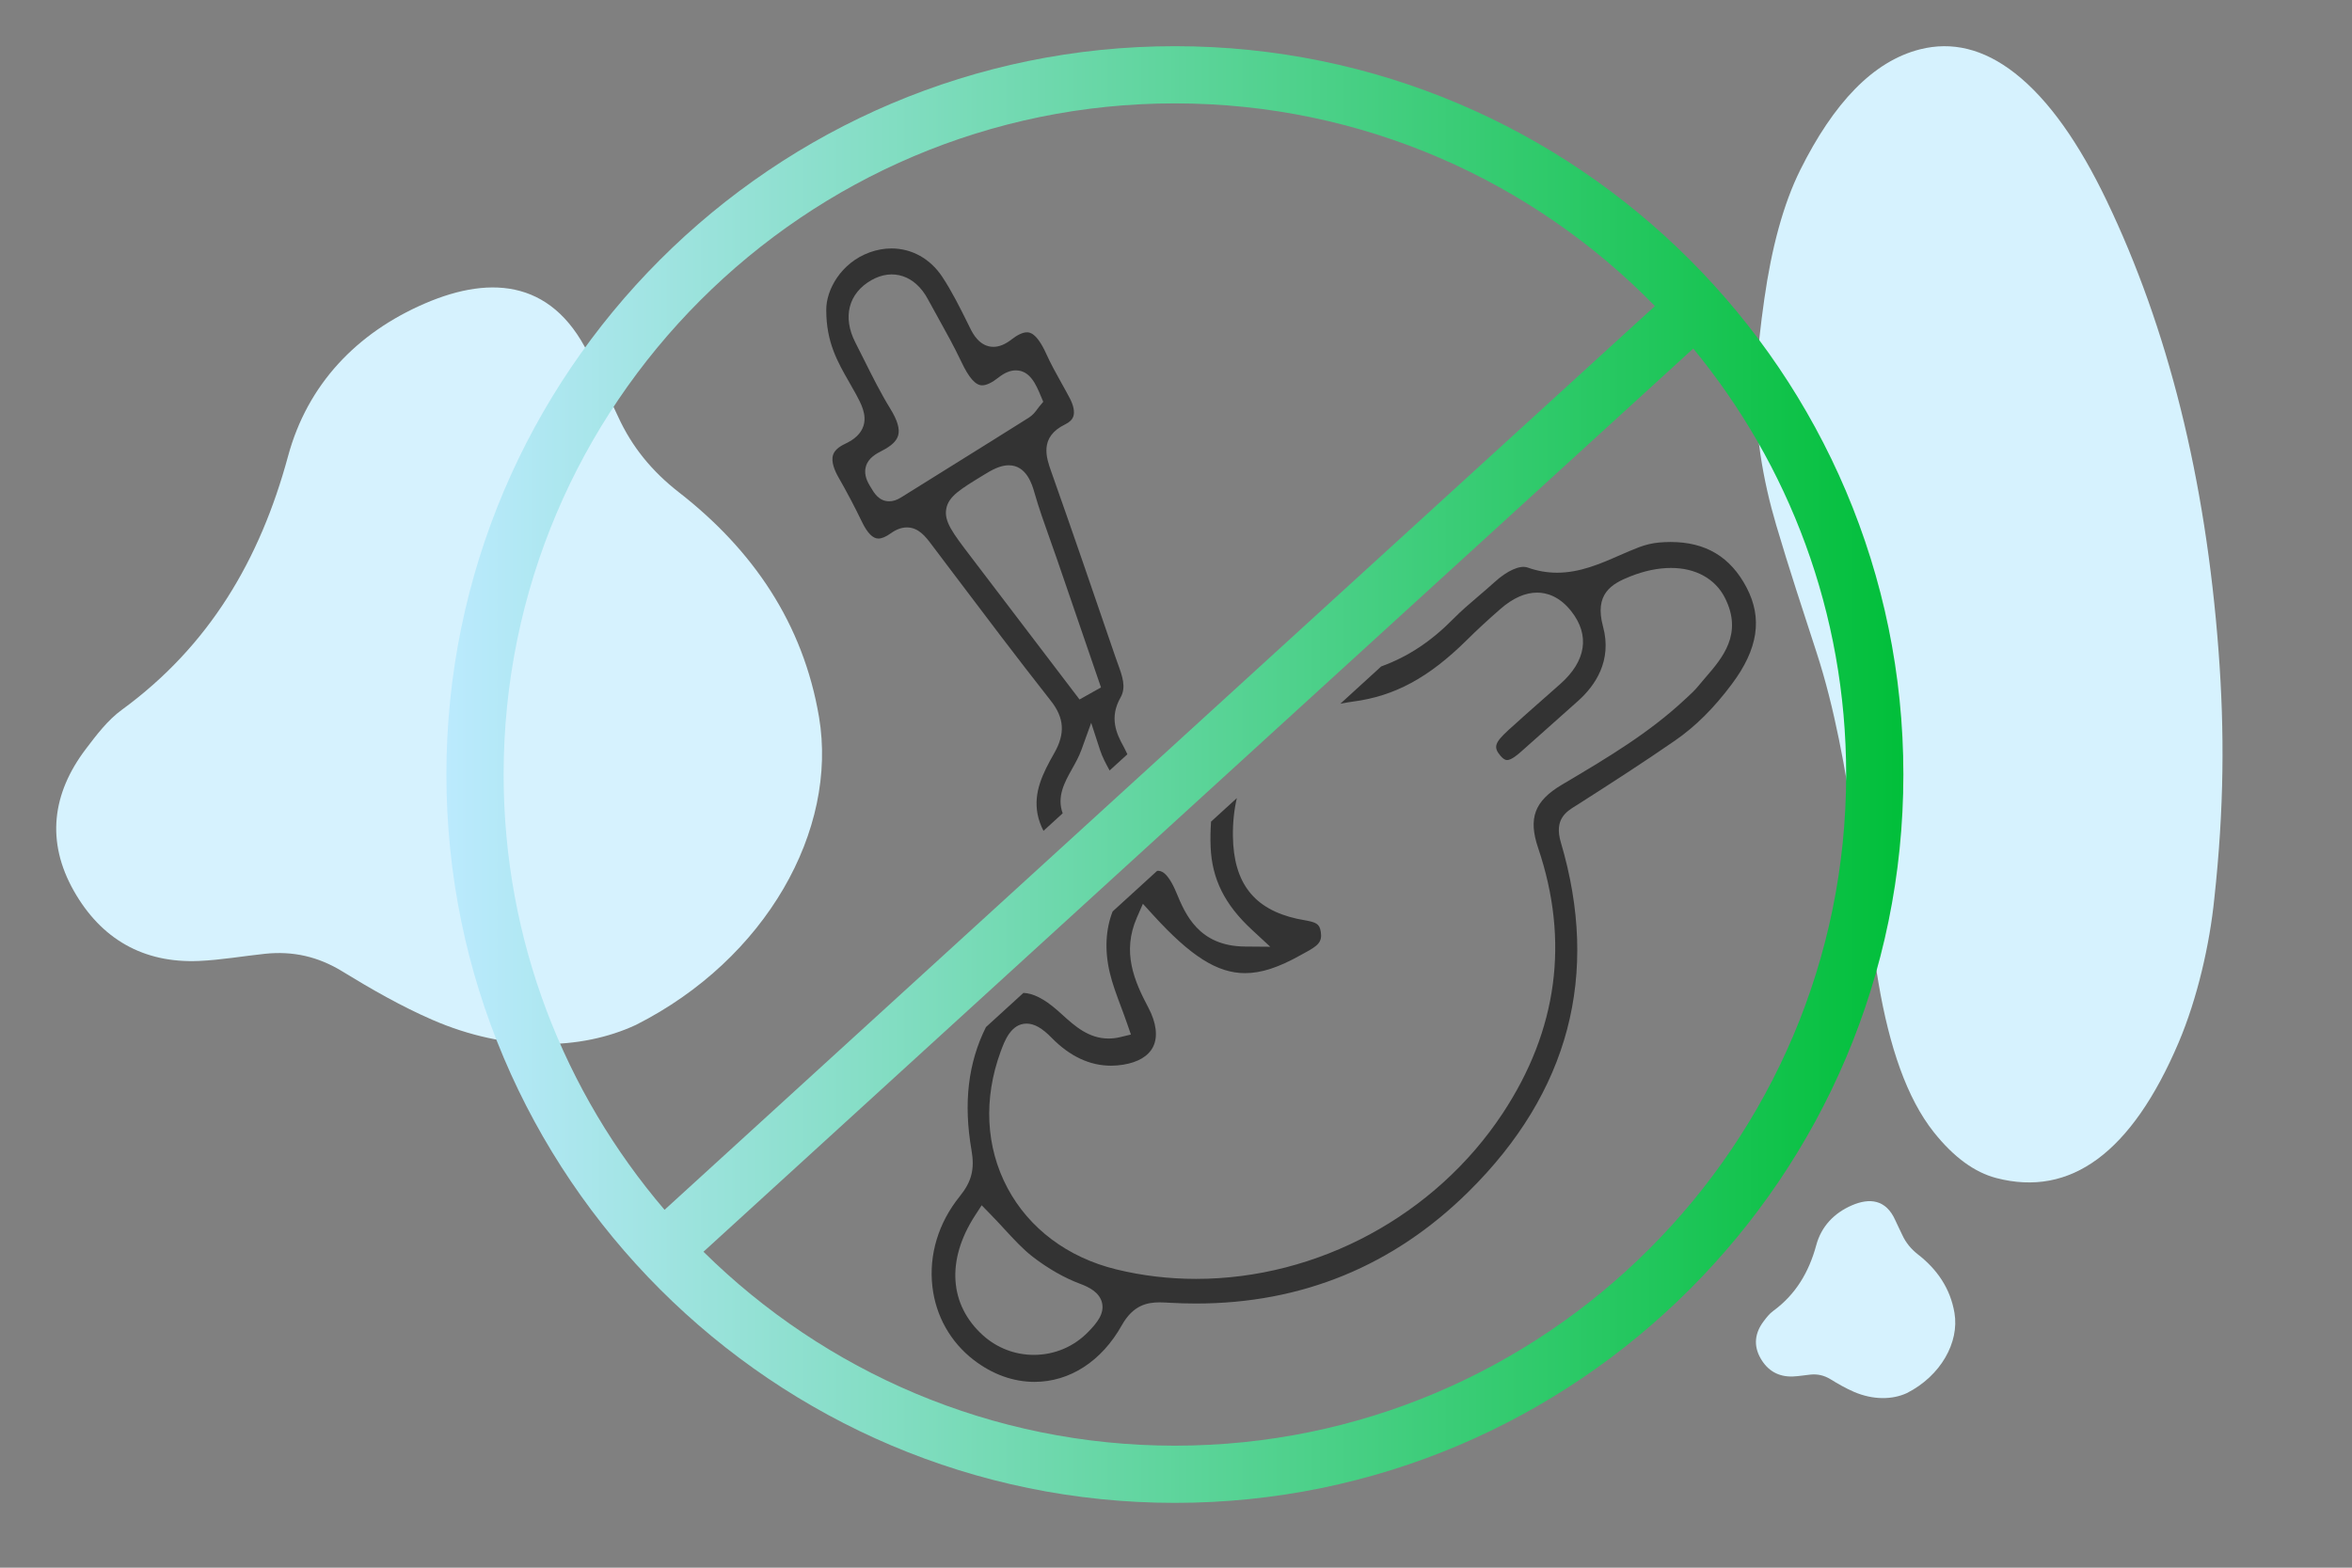 <svg xml:space="preserve" viewBox="0 0 240 160" height="160px" width="240px" y="0px" x="0px" xmlns:xlink="http://www.w3.org/1999/xlink" xmlns="http://www.w3.org/2000/svg" id="Layer_1" version="1.1">
<rect x="0" y="0" width="240" height="160" fill="#808080" stroke="none"/>
<g>
	<g>
		<path d="M225.953,91.686c1.001-9.178,1.045-17.019,0.436-25.172c-1.332-17.781-5.205-33.061-11.422-46.031
			c-2.777-5.799-5.887-10.292-9.357-13.009c-3.256-2.548-6.486-3.245-9.678-2.442c-4.812,1.208-8.843,5.507-12.23,12.307
			c-1.749,3.517-2.932,8.014-3.667,13.164c-0.375,2.636-0.705,5.385-0.823,8.213c-0.218,5.202,0.664,10.233,2.043,14.908
			c1.307,4.425,2.725,8.712,4.123,13.011c1.834,5.638,2.921,11.833,3.883,18.14c0.797,5.211,1.551,10.446,2.434,15.609
			c1.089,6.379,2.858,11.684,5.64,15.178c2.047,2.572,4.185,4.101,6.369,4.67c7.563,1.974,13.804-2.554,18.603-13.826
			C224.218,101.906,225.482,96.389,225.953,91.686z" fill="#D6F2FE"></path>
	</g>
</g>
<g>
	<g>
		<g>
			<path d="M64.901,104.598c13.287-6.72,20.617-19.894,18.673-31.415c-1.619-9.573-6.759-17.066-14.297-22.937
				c-2.729-2.125-4.78-4.61-6.198-7.708c-0.878-1.917-1.856-3.788-2.709-5.714c-3.645-8.209-10.105-8.832-17.005-5.856
				c-6.985,3.01-11.993,8.278-13.97,15.582c-2.862,10.578-8.033,19.369-16.964,25.895c-1.438,1.047-2.585,2.562-3.677,4.003
				C5.31,80.996,4.69,85.902,7.535,90.927c2.772,4.894,7.075,7.398,12.778,7.149c2.247-0.1,4.48-0.495,6.721-0.73
				c2.839-0.301,5.419,0.276,7.907,1.801c2.967,1.819,6.02,3.567,9.207,4.951C51.685,107.365,59.265,107.225,64.901,104.598z" fill="#D6F2FE"></path>
		</g>
	</g>
</g>
<g>
	<g>
		<g>
			<path d="M194.578,142.18c3.458-1.75,5.365-5.178,4.859-8.177c-0.42-2.492-1.758-4.442-3.721-5.97
				c-0.71-0.553-1.244-1.2-1.613-2.006c-0.229-0.5-0.482-0.986-0.705-1.487c-0.948-2.138-2.631-2.299-4.426-1.524
				c-1.818,0.783-3.123,2.155-3.637,4.057c-0.745,2.753-2.091,5.041-4.416,6.74c-0.374,0.272-0.673,0.666-0.957,1.041
				c-0.896,1.185-1.058,2.461-0.316,3.769c0.722,1.274,1.842,1.926,3.326,1.86c0.584-0.025,1.166-0.129,1.748-0.189
				c0.739-0.078,1.411,0.072,2.059,0.469c0.771,0.475,1.566,0.928,2.396,1.289C191.139,142.9,193.109,142.863,194.578,142.18z" fill="#D6F2FE"></path>
		</g>
	</g>
</g>
<linearGradient y2="79.049" x2="194.223" y1="79.049" x1="45.552" gradientUnits="userSpaceOnUse" id="SVGID_1_">
	<stop style="stop-color:#BBEAFE" offset="0"></stop>
	<stop style="stop-color:#01BF3A" offset="1"></stop>
</linearGradient>
<path d="M119.887,4.714c-40.988,0-74.335,33.347-74.335,74.335c0,40.988,33.347,74.335,74.335,74.335
	c40.988,0,74.335-33.347,74.335-74.335C194.223,38.061,160.875,4.714,119.887,4.714z M119.887,10.551
	c19.181,0,36.537,7.936,48.983,20.685L67.812,123.475C57.585,111.504,51.39,95.992,51.39,79.05
	C51.389,41.28,82.117,10.551,119.887,10.551z M119.887,147.547c-18.732,0-35.727-7.564-48.105-19.792l100.997-92.181
	c9.746,11.835,15.605,26.983,15.605,43.476C188.384,116.818,157.656,147.547,119.887,147.547z" fill="url(#SVGID_1_)"></path>
<path d="M160.76,82.259l0.256-0.159c3.398-2.174,6.715-4.309,9.92-6.527c2.08-1.439,3.977-3.328,5.797-5.773
	c2.662-3.567,3.135-6.691,1.492-9.831c-1.639-3.13-4.173-4.652-7.75-4.652c-0.386,0-0.779,0.018-1.179,0.053
	c-0.674,0.059-1.392,0.228-2.071,0.488c-0.664,0.252-1.316,0.539-1.969,0.824c-1.988,0.87-4.045,1.769-6.365,1.769
	c-1.027,0-2.012-0.172-3.009-0.526c-0.784-0.279-2.091,0.317-3.386,1.495c-0.538,0.49-1.092,0.961-1.645,1.434
	c-0.899,0.768-1.75,1.494-2.545,2.301c-2.279,2.315-4.644,3.877-7.367,4.863l-4.166,3.804c0.418-0.083,0.843-0.158,1.281-0.216
	c4.262-0.558,7.74-2.439,11.631-6.291c1.043-1.033,2.166-2.072,3.434-3.175c1.26-1.099,2.516-1.656,3.732-1.656
	c0.907,0,2.25,0.33,3.485,1.903c1.919,2.44,1.521,5.075-1.121,7.42c-0.567,0.504-1.138,1.006-1.708,1.508
	c-1.199,1.056-2.398,2.111-3.578,3.191c-1.408,1.291-1.557,1.754-0.837,2.612c0.255,0.304,0.488,0.459,0.692,0.459
	c0.466,0,1.197-0.655,1.472-0.901c0.83-0.743,1.663-1.481,2.496-2.219c1.111-0.984,2.222-1.968,3.325-2.963
	c1.665-1.505,3.451-4.035,2.499-7.542c-0.911-3.346,0.87-4.364,2.771-5.119c1.447-0.575,2.851-0.867,4.168-0.867
	c2.506,0,4.506,1.104,5.487,3.03c1.883,3.691-0.248,6.157-1.96,8.139c-0.255,0.295-0.51,0.589-0.751,0.887
	c-0.354,0.437-0.747,0.799-1.128,1.149l-0.225,0.207c-3.668,3.431-7.918,5.956-12.029,8.397l-0.538,0.319
	c-2.792,1.66-3.447,3.41-2.416,6.456c3.205,9.473,1.987,18.583-3.617,27.076c-6.879,10.424-18.869,16.9-31.291,16.9
	c-2.769,0-5.509-0.326-8.145-0.971c-4.951-1.212-8.894-4.166-11.101-8.315c-2.217-4.169-2.461-9.115-0.687-13.929
	c0.392-1.062,1.046-2.84,2.638-2.84c0.789,0,1.58,0.448,2.563,1.452c1.848,1.886,3.885,2.843,6.055,2.843
	c0.407,0,0.825-0.033,1.242-0.102c1.524-0.247,2.58-0.879,3.052-1.829c0.51-1.024,0.336-2.448-0.491-4.009
	c-1.435-2.708-2.707-5.646-1.167-9.171l0.617-1.413l1.039,1.14c3.843,4.22,6.563,5.939,9.39,5.939c1.639,0,3.434-0.583,5.654-1.835
	l0.427-0.234c1.328-0.717,1.814-1.089,1.64-2.162c-0.133-0.822-0.474-0.968-1.76-1.193c-0.229-0.041-0.457-0.082-0.682-0.131
	c-4.377-0.978-6.451-3.645-6.523-8.394c-0.021-1.392,0.117-2.698,0.4-3.915l-2.631,2.4c-0.057,0.836-0.082,1.692-0.044,2.586
	c0.138,3.27,1.431,5.869,4.192,8.43l1.891,1.753l-2.579-0.021c-4.728-0.037-6.093-3.317-6.995-5.489
	c-0.932-2.24-1.64-2.24-1.907-2.24c-0.02,0-0.046,0.008-0.067,0.011l-4.534,4.137c-0.702,1.781-0.839,3.943-0.293,6.246
	c0.27,1.139,0.692,2.268,1.14,3.463c0.219,0.586,0.443,1.186,0.659,1.812l0.36,1.04l-1.069,0.259
	c-0.407,0.099-0.813,0.149-1.208,0.149c-2.04,0-3.463-1.287-4.719-2.424c-0.18-0.162-0.36-0.324-0.54-0.482
	c-1.305-1.139-2.457-1.721-3.433-1.751l-3.823,3.489c-1.821,3.646-2.311,7.76-1.473,12.572c0.335,1.929,0.011,3.201-1.198,4.699
	c-2.182,2.7-3.174,5.981-2.792,9.238c0.35,2.984,1.842,5.633,4.201,7.456c1.9,1.469,4.047,2.245,6.208,2.245
	c3.608,0,6.857-2.105,8.914-5.776c1.156-2.062,2.598-2.339,3.856-2.339c0.316,0,0.647,0.02,0.996,0.039
	c0.934,0.053,1.842,0.079,2.728,0.079c10.792,0,20.15-3.843,27.813-11.424c10.248-10.136,13.412-22.132,9.404-35.656
	C158.57,83.614,159.836,82.831,160.76,82.259z M111.069,135.91c-1.475,1.529-3.456,2.371-5.579,2.371c-1.921,0-3.765-0.711-5.192-2
	c-3.447-3.113-3.749-7.682-0.807-12.221l0.68-1.049l0.874,0.895c0.517,0.527,0.999,1.05,1.465,1.557
	c0.965,1.047,1.877,2.037,2.871,2.805c1.572,1.213,3.249,2.168,4.848,2.762c0.835,0.311,1.976,0.851,2.225,1.947
	C112.709,134.094,111.91,135.039,111.069,135.91z" fill="#333333"></path>
<path d="M109.386,78.492c0.352-0.627,0.716-1.276,0.97-1.981l0.989-2.738l0.902,2.768
	c0.241,0.738,0.608,1.414,0.964,2.066c0.005,0.01,0.011,0.02,0.016,0.029l1.812-1.653c-0.131-0.261-0.248-0.537-0.388-0.788
	c-0.756-1.354-1.467-2.97-0.307-5.013c0.593-1.043,0.184-2.169-0.291-3.472c-0.08-0.218-0.159-0.436-0.232-0.651
	c-2.298-6.717-4.377-12.779-6.558-18.945c-0.494-1.396-1.241-3.506,1.428-4.802c0.452-0.22,0.726-0.49,0.836-0.825
	c0.149-0.452,0.02-1.104-0.363-1.837c-0.279-0.534-0.573-1.061-0.867-1.587c-0.526-0.944-1.07-1.92-1.532-2.942
	c-0.994-2.204-1.735-2.204-1.979-2.204c-0.415,0-0.957,0.251-1.567,0.727c-0.654,0.508-1.259,0.755-1.852,0.755
	c-1.427,0-2.126-1.41-2.356-1.873l-0.195-0.395c-0.822-1.661-1.672-3.378-2.679-4.896c-1.213-1.829-3.097-2.878-5.168-2.878
	c-0.741,0-1.487,0.133-2.216,0.396c-2.928,1.056-4.473,3.833-4.44,5.91c0.002,3.274,1.154,5.279,2.373,7.401
	c0.228,0.396,0.453,0.789,0.668,1.185c0.502,0.928,1.127,2.081,0.748,3.235c-0.247,0.749-0.863,1.345-1.885,1.823
	c-0.666,0.312-1.074,0.693-1.213,1.133c-0.22,0.696,0.183,1.627,0.561,2.286c0.848,1.48,1.654,3.01,2.396,4.547
	c0.542,1.124,1.104,1.694,1.669,1.694c0.34,0,0.773-0.182,1.254-0.527c0.571-0.41,1.113-0.61,1.657-0.61
	c1.195,0,1.916,0.955,2.495,1.722l2.205,2.921c3.247,4.304,6.605,8.755,9.989,13.053c1.376,1.748,1.48,3.343,0.349,5.336
	c-1.184,2.084-2.13,3.992-1.704,6.231c0.116,0.608,0.331,1.175,0.604,1.702l1.958-1.787
	C107.814,81.305,108.638,79.827,109.386,78.492z M91.942,50.771c-0.42,0.263-0.815,0.391-1.207,0.391
	c-1.046,0-1.544-0.851-1.874-1.414l-0.124-0.209c-0.419-0.686-0.549-1.332-0.384-1.919c0.251-0.898,1.078-1.324,1.681-1.635
	c0.944-0.486,1.459-0.986,1.616-1.549c0.183-0.655-0.075-1.538-0.788-2.697c-0.992-1.612-1.85-3.33-2.679-4.992
	c-0.3-0.601-0.599-1.201-0.905-1.796c-1.325-2.585-0.702-5.018,1.627-6.351c2.181-1.246,4.468-0.486,5.759,1.903
	c0.347,0.642,0.701,1.28,1.056,1.918c0.81,1.457,1.646,2.962,2.379,4.511c0.773,1.634,1.447,2.395,2.121,2.395
	c0.432,0,1.004-0.272,1.654-0.787c0.629-0.498,1.211-0.74,1.78-0.74c1.456,0,2.068,1.461,2.559,2.635l0.24,0.571l-0.4,0.481
	c-0.057,0.066-0.112,0.144-0.171,0.224c-0.212,0.289-0.477,0.648-0.884,0.905c-2.641,1.664-5.29,3.313-7.938,4.963
	C95.353,48.642,93.646,49.705,91.942,50.771z M99.023,56.763c-1.815-2.383-2.707-3.553-2.464-4.84
	c0.239-1.268,1.427-1.991,3.793-3.432l0.309-0.188c0.925-0.563,1.626-0.815,2.275-0.815c1.823,0,2.396,2.01,2.612,2.767
	c0.458,1.604,1.033,3.216,1.589,4.776c0.249,0.698,0.498,1.396,0.738,2.096l4.472,13.033l-2.19,1.229L99.023,56.763z" fill="#333333"></path>
</svg>
